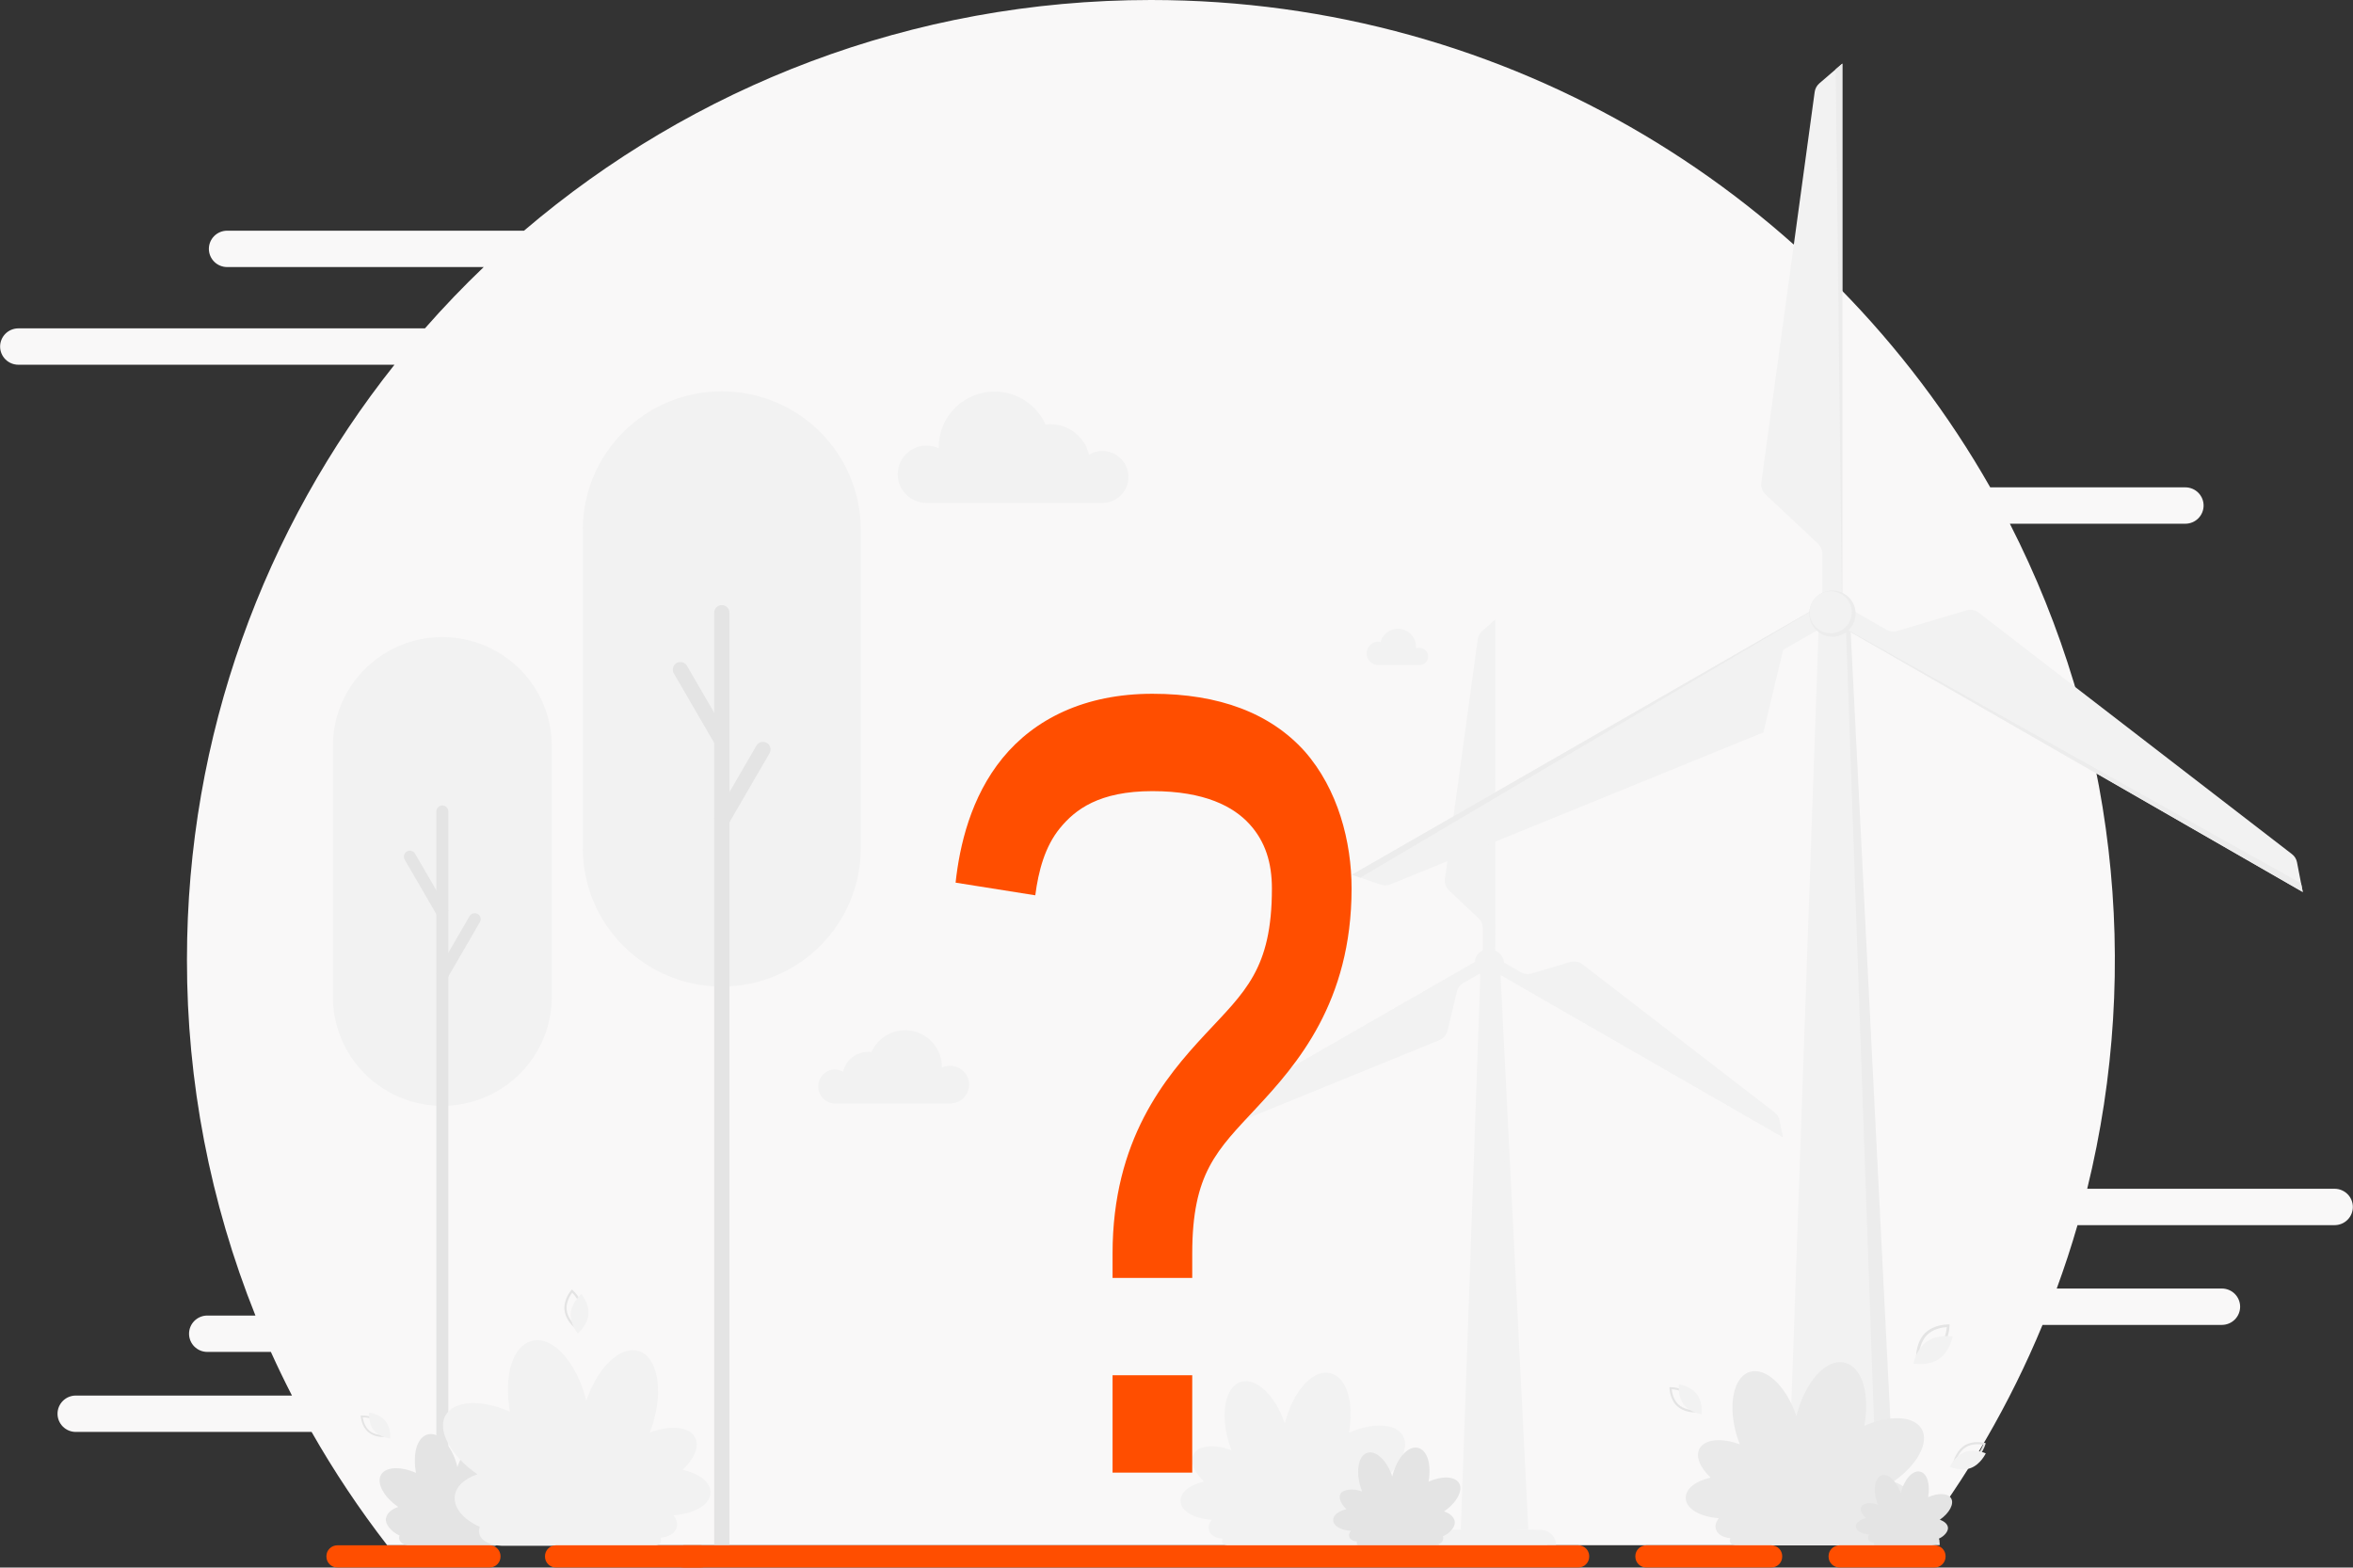 <svg width="719" height="479" viewBox="0 0 719 479" fill="none" xmlns="http://www.w3.org/2000/svg">
<rect x="0" y="0" width="719" height="479" fill="#333333" stroke="none"/>
<g clip-path="url(#clip0_11_113)">
<path d="M713.375 363.259H637.783C654.57 294.884 646.184 222.784 614.148 160.037H667.764C669.245 160.037 670.664 159.452 671.711 158.41C672.758 157.367 673.346 155.954 673.346 154.48V154.48C673.346 153.007 672.758 151.593 671.711 150.551C670.664 149.509 669.245 148.923 667.764 148.923H608.152C557.566 60.014 461.656 0 351.681 0C278.545 0 211.628 26.546 160.117 70.493H69.407C67.926 70.493 66.507 71.078 65.46 72.12C64.413 73.162 63.825 74.576 63.825 76.049V76.049C63.825 77.523 64.413 78.937 65.46 79.979C66.507 81.021 67.926 81.606 69.407 81.606H147.806C141.554 87.576 135.568 93.821 129.848 100.341H5.616C4.136 100.341 2.716 100.926 1.669 101.968C0.622 103.01 0.034 104.424 0.034 105.898V105.898C0.034 107.371 0.622 108.785 1.669 109.827C2.716 110.869 4.136 111.454 5.616 111.454H120.535C80.825 161.434 57.127 224.592 57.127 293.243C57.084 330.49 64.186 367.403 78.05 401.998H63.346C61.866 401.998 60.447 402.583 59.4 403.626C58.353 404.668 57.765 406.081 57.765 407.555V407.555C57.765 409.029 58.353 410.442 59.4 411.484C60.447 412.526 61.866 413.112 63.346 413.112H82.771C84.812 417.621 86.96 422.066 89.214 426.448H23.158C21.678 426.448 20.258 427.034 19.212 428.076C18.165 429.118 17.577 430.531 17.577 432.005V432.005C17.577 433.479 18.165 434.892 19.212 435.934C20.258 436.976 21.678 437.562 23.158 437.562H95.21C102.08 449.625 109.797 461.191 118.302 472.173H585.06C601.036 451.566 614.176 428.926 624.131 404.856H678.928C680.408 404.856 681.828 404.27 682.875 403.228C683.921 402.186 684.509 400.773 684.509 399.299V399.299C684.509 397.825 683.921 396.412 682.875 395.37C681.828 394.328 680.408 393.742 678.928 393.742H628.469C630.798 387.391 632.935 380.914 634.816 374.373H713.375C714.855 374.373 716.275 373.787 717.322 372.745C718.368 371.703 718.956 370.289 718.956 368.816V368.816C718.956 367.342 718.368 365.929 717.322 364.886C716.275 363.844 714.855 363.259 713.375 363.259V363.259Z" fill="#F9F8F8"/>
<path d="M475.469 472.141H439.81C439.81 470.912 440.301 469.733 441.174 468.863C442.047 467.994 443.232 467.505 444.467 467.505H470.812C472.047 467.505 473.232 467.994 474.105 468.863C474.978 469.733 475.469 470.912 475.469 472.141Z" fill="#F2F2F2"/>
<path d="M467.017 467.506H448.263L454.355 294.354L458.469 297.053L467.017 467.506Z" fill="#F2F2F2"/>
<path d="M472.817 472.141H437.126C437.135 470.909 437.633 469.73 438.511 468.861C439.389 467.993 440.577 467.505 441.815 467.505H468.161C469.396 467.505 470.58 467.994 471.453 468.863C472.327 469.733 472.817 470.912 472.817 472.141V472.141Z" fill="#F2F2F2"/>
<path d="M454.993 295.879L544.778 347.479L543.79 342.398C543.603 341.396 543.045 340.501 542.227 339.889L483.571 294.673C483.038 294.268 482.416 293.994 481.757 293.872C481.098 293.751 480.419 293.786 479.775 293.974L468.006 297.467C467.462 297.635 466.889 297.688 466.323 297.622C465.757 297.557 465.211 297.374 464.721 297.086L456.875 292.609L454.993 295.879Z" fill="#F2F2F2"/>
<path d="M453.076 292.609L363.29 344.208L368.202 345.891C369.165 346.235 370.221 346.212 371.168 345.827L439.807 317.853C440.43 317.599 440.983 317.202 441.421 316.694C441.859 316.187 442.17 315.582 442.327 314.931L445.166 303.056C445.295 302.492 445.541 301.961 445.887 301.497C446.233 301.032 446.671 300.644 447.175 300.356L454.989 295.879L453.076 292.609Z" fill="#F2F2F2"/>
<path d="M456.871 292.608V189.378L452.948 192.775C452.175 193.443 451.676 194.369 451.544 195.379L441.529 268.539C441.449 269.202 441.525 269.875 441.752 270.503C441.979 271.132 442.351 271.699 442.837 272.159L451.736 280.542C452.16 280.936 452.498 281.412 452.729 281.942C452.959 282.472 453.077 283.044 453.075 283.622V292.608H456.871Z" fill="#F2F2F2"/>
<path d="M463.598 467.506H446.374L452.466 294.354H457.506L463.598 467.506Z" fill="#F2F2F2"/>
<path d="M459.503 295.544C460.063 293.189 458.598 290.828 456.232 290.271C453.867 289.715 451.496 291.173 450.936 293.528C450.377 295.883 451.842 298.244 454.207 298.8C456.573 299.357 458.944 297.899 459.503 295.544Z" fill="#F2F2F2"/>
<path d="M454.668 298.101C456.887 298.101 458.687 296.309 458.687 294.1C458.687 291.89 456.887 290.099 454.668 290.099C452.448 290.099 450.649 291.89 450.649 294.1C450.649 296.309 452.448 298.101 454.668 298.101Z" fill="#F2F2F2"/>
<path d="M364.885 344.748L450.652 294.101L450.588 294.038L363.29 344.208L364.885 344.748Z" fill="#F2F2F2"/>
<path d="M463.6 466.395H446.409V467.519H463.6V466.395Z" fill="#F2F2F2"/>
<path d="M455.629 190.489L456.809 290.449L456.873 290.417V189.378L455.629 190.489Z" fill="#F2F2F2"/>
<path d="M544.454 345.826L457.476 297.212V297.307L544.773 347.478L544.454 345.826Z" fill="#F2F2F2"/>
<path d="M592.711 472.142H535.586C535.586 470.171 536.372 468.281 537.772 466.888C539.172 465.494 541.07 464.711 543.049 464.711H585.247C586.227 464.711 587.198 464.904 588.103 465.277C589.009 465.65 589.831 466.198 590.525 466.888C591.218 467.578 591.767 468.397 592.142 469.298C592.518 470.2 592.711 471.166 592.711 472.142V472.142Z" fill="#ECECEC"/>
<path d="M579.194 464.712H549.116L558.876 187.505L565.447 191.823L579.194 464.712Z" fill="#ECECEC"/>
<path d="M588.471 472.142H531.346C531.346 470.171 532.133 468.281 533.532 466.888C534.932 465.494 536.83 464.711 538.81 464.711H581.007C582.987 464.711 584.885 465.494 586.285 466.888C587.685 468.281 588.471 470.171 588.471 472.142V472.142Z" fill="#F2F2F2"/>
<path d="M559.892 189.949L703.644 272.572L701.89 263.49C701.703 262.488 701.145 261.593 700.327 260.982L604.641 187.218C604.108 186.814 603.486 186.54 602.827 186.418C602.167 186.297 601.489 186.332 600.845 186.52L579.731 192.807C579.18 192.967 578.603 193.015 578.033 192.95C577.464 192.884 576.913 192.706 576.413 192.426L562.954 184.678L559.892 189.949Z" fill="#F2F2F2"/>
<path d="M556.864 184.678L413.111 267.3L421.851 270.317C422.824 270.663 423.891 270.64 424.849 270.254L538.843 223.798L544.871 198.586L559.894 189.949L556.864 184.678Z" fill="#F2F2F2"/>
<path d="M562.957 184.679V19.434L555.94 25.467C555.156 26.143 554.646 27.08 554.505 28.103L538.206 147.464C538.111 148.125 538.178 148.799 538.4 149.429C538.622 150.059 538.993 150.626 539.482 151.084L555.525 166.135C555.938 166.536 556.266 167.015 556.491 167.544C556.715 168.072 556.832 168.641 556.833 169.215V184.679H562.957Z" fill="#F2F2F2"/>
<path d="M573.703 464.712H546.113L555.873 187.505H563.911L573.703 464.712Z" fill="#F2F2F2"/>
<path d="M566.472 190.208C567.968 186.611 566.252 182.488 562.639 180.998C559.026 179.508 554.884 181.216 553.388 184.813C551.891 188.41 553.607 192.533 557.22 194.023C560.833 195.513 564.975 193.805 566.472 190.208Z" fill="#ECECEC"/>
<path d="M565.35 189.537C566.712 186.264 565.15 182.512 561.863 181.157C558.576 179.801 554.807 181.355 553.445 184.628C552.083 187.901 553.644 191.653 556.932 193.008C560.219 194.364 563.988 192.81 565.35 189.537Z" fill="#F2F2F2"/>
<path d="M415.663 268.19L552.973 187.061L552.845 186.997L413.111 267.301L415.663 268.19Z" fill="#ECECEC"/>
<path d="M573.701 462.933H546.176V464.733H573.701V462.933Z" fill="#ECECEC"/>
<path d="M560.916 21.18L562.797 181.281L562.957 181.218V19.434L560.916 21.18Z" fill="#ECECEC"/>
<path d="M703.139 269.936L563.915 192.077L563.883 192.236L703.649 272.572L703.139 269.936Z" fill="#ECECEC"/>
<path d="M168.604 227.989C168.604 209.593 153.631 194.68 135.162 194.68C116.692 194.68 101.719 209.593 101.719 227.989V304.604C101.719 323 116.692 337.913 135.162 337.913C153.631 337.913 168.604 323 168.604 304.604V227.989Z" fill="#F2F2F2"/>
<path d="M136.997 472.331H133.329V247.962C133.329 247.479 133.519 247.015 133.859 246.67C134.199 246.326 134.662 246.128 135.147 246.12V246.12C135.637 246.12 136.108 246.314 136.455 246.659C136.802 247.005 136.997 247.473 136.997 247.962V472.331Z" fill="#E4E4E4"/>
<path d="M136.996 278.35L126.821 260.854C126.575 260.443 126.177 260.143 125.713 260.018C125.249 259.894 124.754 259.954 124.333 260.187C123.918 260.438 123.616 260.84 123.491 261.307C123.367 261.775 123.428 262.272 123.664 262.696L133.806 280.16L136.996 278.35Z" fill="#E4E4E4"/>
<path d="M136.486 299.276L146.629 281.78C146.753 281.574 146.835 281.346 146.868 281.109C146.902 280.872 146.887 280.63 146.824 280.399C146.762 280.168 146.653 279.951 146.504 279.763C146.355 279.575 146.17 279.418 145.959 279.303C145.752 279.183 145.523 279.106 145.286 279.075C145.048 279.044 144.807 279.06 144.576 279.122C144.345 279.184 144.128 279.29 143.939 279.436C143.749 279.581 143.59 279.763 143.471 279.97L133.329 297.466L136.486 299.276Z" fill="#E4E4E4"/>
<path d="M263.018 161.879C263.018 138.52 244.004 119.583 220.549 119.583C197.094 119.583 178.081 138.52 178.081 161.879V259.174C178.081 282.534 197.094 301.47 220.549 301.47C244.004 301.47 263.018 282.534 263.018 259.174V161.879Z" fill="#F2F2F2"/>
<path d="M222.896 472.11H218.24V187.186C218.248 186.577 218.497 185.996 218.933 185.568C219.369 185.14 219.956 184.9 220.568 184.9V184.9C221.18 184.9 221.768 185.14 222.203 185.568C222.639 185.996 222.888 186.577 222.896 187.186V472.11Z" fill="#E4E4E4"/>
<path d="M222.892 225.83L210.006 203.603C209.866 203.316 209.668 203.062 209.425 202.855C209.182 202.648 208.898 202.493 208.592 202.4C208.286 202.307 207.965 202.278 207.647 202.314C207.329 202.35 207.022 202.452 206.745 202.611C206.468 202.771 206.228 202.986 206.038 203.242C205.848 203.498 205.713 203.791 205.642 204.102C205.571 204.412 205.565 204.734 205.624 205.047C205.684 205.36 205.807 205.657 205.987 205.921L218.873 228.116L222.892 225.83Z" fill="#E4E4E4"/>
<path d="M222.259 252.375L235.144 230.18C235.449 229.647 235.533 229.017 235.378 228.424C235.224 227.831 234.842 227.321 234.315 227.004C234.049 226.851 233.756 226.752 233.451 226.712C233.147 226.672 232.837 226.693 232.541 226.772C232.245 226.852 231.967 226.989 231.724 227.176C231.481 227.363 231.278 227.596 231.125 227.862L218.24 250.089L222.259 252.375Z" fill="#E4E4E4"/>
<path d="M155.781 459.725C157.726 457.915 158.619 455.819 157.854 454.358C157.088 452.898 153.707 452.262 150.326 453.533L150.805 452.167C152.623 446.42 151.57 440.99 148.508 440.006C145.447 439.021 141.651 442.736 139.769 448.262C138.238 441.943 134.251 437.497 130.838 438.291C127.426 439.085 126.054 444.165 127.107 450.071C122.386 448.008 117.857 448.166 116.422 450.675C114.986 453.183 117.251 457.438 121.684 460.487C119.579 461.185 118.144 462.487 117.921 464.075C117.697 465.662 119.388 468.012 122.099 469.219C121.941 469.579 121.908 469.981 122.003 470.362C122.29 471.569 123.79 472.299 125.767 472.362H151.188C151.666 472.299 152.049 472.108 152.176 471.759C152.237 471.512 152.203 471.252 152.081 471.029C153.388 470.902 154.409 470.394 154.728 469.536C155.047 468.679 154.792 468.076 154.25 467.314C157.694 467.091 160.31 465.567 160.405 463.662C160.501 461.757 158.556 460.423 155.781 459.725Z" fill="#E4E4E4"/>
<path d="M208.599 449.119C212.172 445.753 213.83 441.943 212.395 439.244C210.673 435.91 204.804 435.402 198.552 437.752C198.871 436.926 199.158 436.1 199.445 435.243C202.763 424.637 200.881 414.635 195.203 412.857C189.526 411.079 182.573 417.874 179.16 428.035C176.289 416.413 168.985 408.221 162.734 409.682C156.482 411.142 153.931 420.509 155.813 431.369C147.169 427.559 138.844 427.876 136.165 432.449C133.486 437.021 137.696 444.896 145.893 450.516C142.002 451.787 139.355 454.168 138.972 457.121C138.525 460.773 141.683 464.361 146.627 466.584C146.352 467.248 146.297 467.982 146.467 468.679C146.978 470.87 149.752 472.236 153.42 472.363H200.147V472.299C201.04 472.204 201.71 471.823 201.933 471.22C202.008 471 202.033 470.766 202.006 470.535C201.978 470.304 201.899 470.082 201.774 469.886C204.23 469.664 206.048 468.711 206.654 467.092C207.26 465.472 206.75 464.424 205.793 463.027C212.108 462.583 216.956 459.852 217.084 456.296C217.211 452.739 213.703 450.389 208.599 449.119Z" fill="#F2F2F2"/>
<path d="M522.709 451.5C519.519 448.515 518.052 445.118 519.296 442.704C520.859 439.751 526.09 439.275 531.639 441.371C531.352 440.64 531.097 439.91 530.842 439.148C527.876 429.717 529.566 420.795 534.638 419.239C539.709 417.683 545.865 423.684 548.927 432.734C551.446 422.382 557.985 415.079 563.567 416.381C569.148 417.683 571.381 426.034 569.691 435.687C577.377 432.321 584.809 432.575 587.201 436.671C589.593 440.767 585.83 447.753 578.558 452.739C582.002 453.913 584.363 456.009 584.681 458.645C585.096 461.883 582.289 465.091 577.856 467.059C578.107 467.651 578.173 468.303 578.047 468.933C577.569 470.87 575.081 472.076 571.828 472.203H530.236C529.439 472.076 528.833 471.759 528.641 471.219C528.568 471.027 528.541 470.821 528.563 470.616C528.586 470.412 528.656 470.216 528.769 470.044C526.6 469.822 524.973 468.964 524.431 467.567C523.889 466.17 524.335 465.154 525.197 463.916C519.583 463.535 515.277 461.09 515.118 457.946C514.958 454.802 518.148 452.643 522.709 451.5Z" fill="#EAEAEA"/>
<path d="M570.163 463.885C568.887 462.679 568.281 461.313 568.791 460.329C569.302 459.344 571.534 458.963 573.799 459.789C573.674 459.5 573.567 459.203 573.48 458.9C572.268 455.089 572.938 451.47 575.011 450.835C577.084 450.199 579.54 452.644 580.784 456.296C581.805 452.105 584.42 449.183 586.685 449.691C588.949 450.199 589.842 453.597 589.173 457.503C592.266 456.137 595.265 456.233 596.221 457.884C597.178 459.535 595.679 462.361 592.745 464.393C594.116 464.87 595.105 465.695 595.233 466.775C595.36 467.854 594.244 469.378 592.458 470.172C592.557 470.414 592.579 470.68 592.522 470.934C592.33 471.728 591.341 472.205 590.034 472.268H573.225C573.089 472.269 572.956 472.235 572.838 472.168C572.72 472.101 572.623 472.004 572.555 471.887C572.513 471.726 572.536 471.555 572.619 471.411C571.758 471.315 571.088 470.966 570.865 470.395C570.796 470.144 570.789 469.88 570.845 469.625C570.9 469.371 571.016 469.134 571.183 468.934C568.919 468.775 567.165 467.791 567.101 466.521C567.037 465.251 568.345 464.361 570.163 463.885Z" fill="#E4E4E4"/>
<path d="M367.885 452.707C364.887 449.881 363.516 446.674 364.696 444.42C366.163 441.625 371.075 441.181 376.306 443.15C376.051 442.483 375.795 441.784 375.572 441.054C372.765 432.163 374.36 423.748 379.144 422.288C383.929 420.827 389.734 426.479 392.604 435.021C394.996 425.241 401.12 418.382 406.383 419.589C411.646 420.795 413.783 428.702 412.188 437.815C419.428 434.608 426.445 434.862 428.678 438.704C430.911 442.546 427.37 449.183 420.545 453.882C423.766 454.962 425.999 456.962 426.318 459.439C426.7 462.487 424.053 465.504 419.875 467.377C420.132 467.923 420.188 468.541 420.034 469.124C419.62 470.966 417.259 472.109 414.197 472.236H374.998C374.233 472.14 373.658 471.823 373.467 471.315C373.41 471.131 373.392 470.937 373.414 470.746C373.436 470.555 373.498 470.37 373.595 470.203C371.553 470.013 370.022 469.219 369.512 467.854C369.002 466.488 369.416 465.599 370.246 464.424C364.951 464.075 360.868 461.757 360.741 458.804C360.613 455.851 363.611 453.787 367.885 452.707Z" fill="#F2F2F2"/>
<path d="M411.425 461.186C409.734 459.566 408.937 457.756 409.607 456.486C410.276 455.216 413.243 454.644 416.209 455.756C416.049 455.375 415.922 454.994 415.794 454.581C414.199 449.532 415.093 444.769 417.804 443.943C420.515 443.118 423.8 446.325 425.427 451.152C426.766 445.626 430.243 441.721 433.241 442.419C436.239 443.118 437.419 447.595 436.526 452.739C440.641 450.929 444.596 451.088 445.872 453.247C447.147 455.406 445.138 459.185 441.247 461.852C443.097 462.456 444.341 463.567 444.532 464.996C444.723 466.425 443.256 468.425 440.896 469.473C441.029 469.796 441.051 470.153 440.96 470.489C440.736 471.537 439.397 472.172 437.675 472.236H415.443C415.266 472.226 415.094 472.171 414.943 472.076C414.792 471.982 414.668 471.851 414.582 471.696C414.553 471.589 414.546 471.478 414.563 471.368C414.579 471.259 414.618 471.154 414.678 471.061C413.498 470.966 412.637 470.489 412.35 469.759C412.062 469.029 412.286 468.457 412.764 467.79C409.766 467.6 407.47 466.298 407.374 464.615C407.278 462.932 409.001 461.789 411.425 461.186Z" fill="#E4E4E4"/>
<path d="M433.462 197.982C433.201 197.977 432.942 198.02 432.697 198.109V197.696C432.711 196.359 432.236 195.063 431.359 194.05C430.482 193.038 429.265 192.378 427.935 192.195C426.605 192.012 425.253 192.318 424.133 193.056C423.014 193.794 422.203 194.913 421.852 196.204C421.528 196.128 421.197 196.086 420.864 196.077C419.97 196.161 419.141 196.573 418.537 197.234C417.933 197.894 417.598 198.756 417.598 199.649C417.598 200.542 417.933 201.403 418.537 202.064C419.141 202.725 419.97 203.137 420.864 203.221H433.462C433.832 203.262 434.207 203.224 434.561 203.111C434.915 202.998 435.242 202.812 435.519 202.565C435.796 202.317 436.018 202.015 436.17 201.677C436.321 201.338 436.4 200.972 436.4 200.602C436.4 200.231 436.321 199.865 436.17 199.526C436.018 199.188 435.796 198.886 435.519 198.638C435.242 198.391 434.915 198.205 434.561 198.092C434.207 197.979 433.832 197.941 433.462 197.982Z" fill="#F2F2F2"/>
<path d="M336.852 137.809C335.41 137.803 333.996 138.199 332.769 138.952C332.15 136.307 330.65 133.947 328.513 132.258C326.376 130.569 323.728 129.649 321 129.649C320.498 129.649 319.998 129.68 319.501 129.744C317.913 126.182 315.143 123.273 311.657 121.502C308.17 119.732 304.179 119.208 300.35 120.02C296.522 120.831 293.091 122.928 290.631 125.958C288.171 128.989 286.832 132.77 286.84 136.666V136.984C285.647 136.428 284.344 136.146 283.027 136.158C281.71 136.171 280.413 136.477 279.231 137.055C278.049 137.632 277.012 138.467 276.197 139.496C275.381 140.526 274.808 141.724 274.52 143.004C274.232 144.283 274.236 145.61 274.531 146.888C274.826 148.165 275.406 149.361 276.227 150.386C277.048 151.411 278.089 152.239 279.275 152.811C280.46 153.382 281.759 153.681 283.076 153.686H336.852C338.966 153.686 340.995 152.849 342.49 151.361C343.985 149.872 344.825 147.853 344.825 145.747C344.825 143.642 343.985 141.623 342.49 140.134C340.995 138.646 338.966 137.809 336.852 137.809Z" fill="#F2F2F2"/>
<path d="M254.881 326.774C255.837 326.778 256.774 327.041 257.592 327.536C257.99 325.794 258.97 324.239 260.373 323.126C261.775 322.012 263.517 321.406 265.311 321.407C265.641 321.396 265.973 321.417 266.299 321.471C267.342 319.121 269.165 317.2 271.463 316.032C273.76 314.864 276.392 314.519 278.916 315.055C281.439 315.592 283.699 316.977 285.317 318.979C286.934 320.98 287.81 323.475 287.797 326.043V326.234C288.585 325.856 289.448 325.661 290.323 325.663C291.197 325.664 292.06 325.862 292.847 326.242C293.634 326.622 294.324 327.174 294.867 327.857C295.409 328.54 295.79 329.337 295.98 330.186C296.17 331.036 296.164 331.918 295.964 332.765C295.764 333.613 295.374 334.404 294.823 335.081C294.272 335.757 293.575 336.301 292.784 336.671C291.992 337.042 291.127 337.23 290.253 337.221H254.881C253.56 337.118 252.326 336.523 251.427 335.555C250.527 334.587 250.027 333.316 250.027 331.997C250.027 330.678 250.527 329.408 251.427 328.439C252.326 327.471 253.56 326.876 254.881 326.774V326.774Z" fill="#F2F2F2"/>
<path d="M606.757 440.992L606.693 441.309C606.497 441.946 606.241 442.563 605.928 443.151C605.301 444.391 604.354 445.443 603.185 446.199C601.954 446.864 600.565 447.182 599.166 447.12C598.501 447.121 597.837 447.047 597.189 446.898L596.87 446.803L596.933 446.485C597.113 445.843 597.37 445.224 597.699 444.644C598.325 443.403 599.272 442.351 600.442 441.595C601.662 440.934 603.041 440.615 604.429 440.674C605.104 440.694 605.776 440.768 606.438 440.897L606.757 440.992ZM597.667 446.326C598.56 446.485 600.92 446.771 602.834 445.628C604.748 444.485 605.673 442.294 605.96 441.468C605.067 441.309 602.675 441.055 600.793 442.167C598.911 443.278 597.954 445.501 597.667 446.326Z" fill="#E4E4E4"/>
<path d="M602.226 448.582C599.164 449.725 595.783 448.233 595.783 448.233C595.783 448.233 597.346 444.867 600.376 443.724C603.406 442.58 606.787 444.105 606.787 444.105C606.787 444.105 605.256 447.439 602.226 448.582Z" fill="#F2F2F2"/>
<path d="M595.719 404.698V405.079C595.681 405.914 595.563 406.744 595.368 407.556C595.049 408.858 594.379 410.668 592.976 412.065C591.572 413.462 589.722 414.066 588.415 414.383C587.599 414.577 586.765 414.683 585.927 414.701H585.512V414.288C585.535 413.452 585.653 412.621 585.863 411.811C586.182 410.541 586.852 408.699 588.255 407.334C589.659 405.969 591.477 405.302 592.784 405.016C593.6 404.825 594.434 404.719 595.272 404.698H595.719ZM586.373 413.875C587.458 413.78 590.424 413.399 592.402 411.494C594.379 409.588 594.794 406.604 594.889 405.524C593.773 405.588 590.807 405.969 588.861 407.906C586.916 409.842 586.469 412.796 586.373 413.875V413.875Z" fill="#E4E4E4"/>
<path d="M592.528 415.24C589.211 417.526 584.682 416.7 584.682 416.7C584.682 416.7 585.511 412.191 588.829 409.905C592.146 407.619 596.675 408.413 596.675 408.413C596.675 408.413 595.846 412.922 592.528 415.24Z" fill="#F2F2F2"/>
<path d="M174.761 394.029L175.016 394.251C175.51 394.736 175.969 395.256 176.387 395.807C177.272 396.937 177.824 398.289 177.982 399.712C178.073 401.148 177.752 402.58 177.057 403.84C176.75 404.471 176.376 405.067 175.941 405.619L175.718 405.873L175.463 405.65C174.943 405.181 174.472 404.659 174.059 404.094C173.17 402.955 172.617 401.592 172.464 400.157C172.337 398.538 172.911 397.013 173.389 396.029C173.705 395.406 174.09 394.82 174.538 394.283L174.761 394.029ZM175.622 404.888C176.164 404.158 177.504 402.062 177.312 399.776C177.121 397.49 175.463 395.648 174.825 395.013C174.282 395.743 172.943 397.839 173.134 400.125C173.326 402.412 174.984 404.253 175.622 404.888V404.888Z" fill="#E4E4E4"/>
<path d="M179.799 401.682C179.48 405.016 176.546 407.493 176.546 407.493C176.546 407.493 174.09 404.54 174.409 401.206C174.728 397.872 177.662 395.427 177.662 395.427C177.662 395.427 180.118 398.348 179.799 401.682Z" fill="#F2F2F2"/>
<path d="M110.206 432.547H110.493C111.081 432.535 111.668 432.578 112.247 432.674C113.453 432.842 114.589 433.337 115.533 434.103C116.418 434.918 117.059 435.962 117.383 437.119C117.575 437.675 117.703 438.25 117.765 438.834V439.12H117.478C116.891 439.131 116.304 439.089 115.724 438.993C114.526 438.83 113.399 438.334 112.471 437.564C111.577 436.749 110.926 435.706 110.589 434.547C110.415 433.989 110.298 433.414 110.238 432.832L110.206 432.547ZM117.159 438.548C117.032 437.786 116.617 435.754 115.15 434.484C113.683 433.214 111.609 433.086 110.844 433.086C110.94 433.849 111.386 435.881 112.821 437.151C114.257 438.421 116.394 438.548 117.159 438.548V438.548Z" fill="#E4E4E4"/>
<path d="M117.763 434.197C119.549 436.388 119.23 439.564 119.23 439.564C119.23 439.564 116.009 439.246 114.222 437.055C112.436 434.864 112.787 431.657 112.787 431.657C112.787 431.657 115.977 432.006 117.763 434.197Z" fill="#F2F2F2"/>
<path d="M510.14 423.878H510.459C511.113 423.891 511.764 423.965 512.404 424.1C513.74 424.354 514.983 424.957 516.008 425.846C517.157 426.894 517.699 428.323 517.986 429.339C518.159 429.972 518.266 430.621 518.305 431.276V431.594H517.986C517.332 431.601 516.68 431.537 516.04 431.403C514.705 431.149 513.461 430.546 512.436 429.657C511.288 428.577 510.746 427.148 510.459 426.164C510.285 425.531 510.178 424.882 510.14 424.227V423.878ZM517.635 430.927C517.539 430.069 517.157 427.751 515.594 426.291C514.031 424.83 511.671 424.544 510.809 424.513C510.905 425.37 511.288 427.656 512.851 429.149C514.414 430.641 516.774 430.895 517.635 430.927V430.927Z" fill="#E4E4E4"/>
<path d="M518.525 426.069C520.438 428.609 519.928 432.165 519.928 432.165C519.928 432.165 516.324 431.625 514.442 429.117C512.56 426.608 513.039 423.02 513.039 423.02C513.039 423.02 516.643 423.528 518.525 426.069Z" fill="#F2F2F2"/>
<path d="M482.263 472.205H208.951C207.101 472.205 205.602 473.698 205.602 475.539V475.653C205.602 477.495 207.101 478.987 208.951 478.987H482.263C484.112 478.987 485.612 477.495 485.612 475.653V475.539C485.612 473.698 484.112 472.205 482.263 472.205Z" fill="#FF4E00"/>
<path d="M214.149 472.205H169.878C168.029 472.205 166.529 473.698 166.529 475.539V475.653C166.529 477.495 168.029 478.987 169.878 478.987H214.149C215.999 478.987 217.498 477.495 217.498 475.653V475.539C217.498 473.698 215.999 472.205 214.149 472.205Z" fill="#FF4E00"/>
<path d="M149.594 472.205H103.09C101.241 472.205 99.741 473.698 99.741 475.539V475.653C99.741 477.495 101.241 478.987 103.09 478.987H149.594C151.443 478.987 152.943 477.495 152.943 475.653V475.539C152.943 473.698 151.443 472.205 149.594 472.205Z" fill="#FF4E00"/>
<path d="M541.237 472.205H503.058C501.209 472.205 499.709 473.698 499.709 475.539V475.653C499.709 477.495 501.209 478.987 503.058 478.987H541.237C543.087 478.987 544.586 477.495 544.586 475.653V475.539C544.586 473.698 543.087 472.205 541.237 472.205Z" fill="#FF4E00"/>
<path d="M591.157 472.205H562.1C560.251 472.205 558.751 473.698 558.751 475.539V475.653C558.751 477.495 560.251 478.987 562.1 478.987H591.157C593.007 478.987 594.506 477.495 594.506 475.653V475.539C594.506 473.698 593.007 472.205 591.157 472.205Z" fill="#FF4E00"/>
<path d="M352.135 212C331.441 212 316.103 219.735 306.364 231.635C296.626 243.535 293.217 258.41 292 269.715L316.346 273.582C317.32 266.145 319.268 258.707 323.893 253.055C328.519 247.403 335.823 241.75 352.135 241.75C368.203 241.75 376.968 246.51 381.837 251.865C386.706 257.22 388.654 263.765 388.654 271.5C388.654 296.192 380.376 303.035 368.203 316.125C356.03 329.215 339.962 348.255 339.962 383.062V390.5H364.308V383.062C364.308 358.37 371.855 351.527 384.028 338.437C396.201 325.347 413 306.307 413 271.5C413 257.22 408.861 241.155 398.636 229.552C388.167 217.95 372.586 212 352.135 212ZM339.962 420.25V450H364.308V420.25H339.962Z" fill="#FF4E00"/>
</g>
<defs>
<clipPath id="clip0_11_113">
<rect width="719" height="479" fill="white"/>
</clipPath>
</defs>
</svg>
